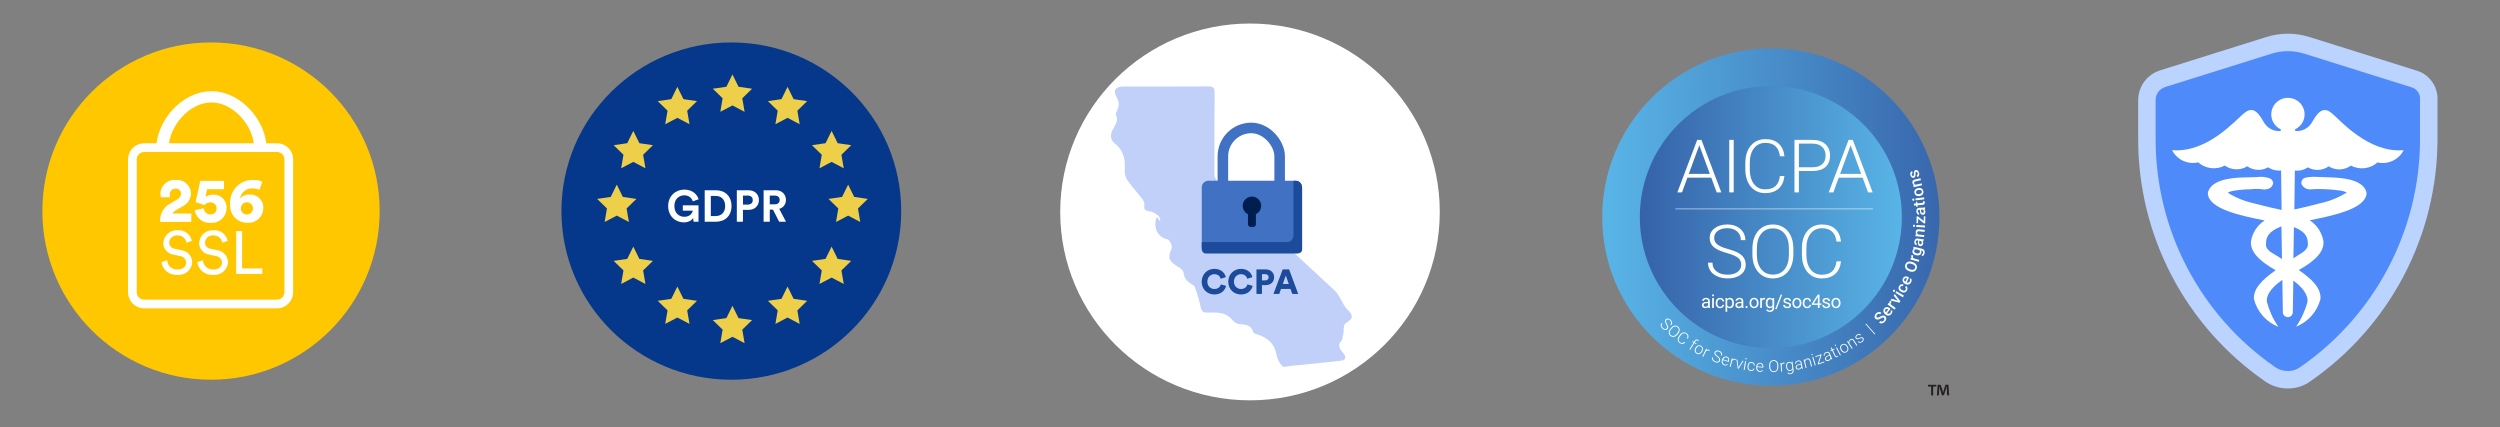 <svg width="708" height="121" viewBox="0 0 708 121" fill="none" xmlns="http://www.w3.org/2000/svg" aria-hidden="true"><rect x="0" y="0" width="708" height="121" fill="#808080" stroke="none"/><circle cx="59.761" cy="59.779" r="47.761" fill="#FFC700"/><path d="M45.541 55.857C45.394 55.242 45.396 54.601 45.546 53.986 45.696 53.372 45.99 52.802 46.404 52.324 46.817 51.845 47.339 51.472 47.925 51.235 48.511 50.998 49.146 50.904 49.776 50.96 50.289 50.909 50.807 50.96 51.301 51.11 51.795 51.26 52.254 51.506 52.653 51.833 53.052 52.161 53.382 52.563 53.625 53.018 53.868 53.474 54.019 53.972 54.07 54.486 54.078 54.579 54.084 54.673 54.087 54.768 54.071 55.522 53.849 56.256 53.446 56.893 53.042 57.529 52.472 58.043 51.798 58.379L49.599 59.683C49.266 59.864 48.993 60.138 48.811 60.47H54.175V62.831H45.362C45.272 61.805 45.483 60.775 45.968 59.867 46.453 58.959 47.192 58.212 48.095 57.716L49.991 56.61C50.903 56.071 51.26 55.592 51.26 54.813 51.26 54.445 51.114 54.092 50.854 53.832 50.594 53.572 50.241 53.426 49.873 53.426 49.815 53.425 49.757 53.429 49.699 53.436 49.289 53.416 48.887 53.558 48.581 53.832 48.275 54.106 48.089 54.49 48.064 54.9 48.057 54.984 48.057 55.068 48.064 55.151 48.064 55.395 48.1 55.637 48.172 55.869L45.541 55.857zM57.732 58.986C57.754 59.464 57.963 59.913 58.314 60.238 58.666 60.562 59.13 60.736 59.608 60.72 59.823 60.734 60.038 60.704 60.242 60.634 60.446 60.564 60.633 60.455 60.794 60.312 60.956 60.169 61.087 59.996 61.181 59.803 61.275 59.609 61.33 59.399 61.342 59.184 61.342 59.135 61.342 59.087 61.342 59.04 61.355 58.596 61.191 58.166 60.888 57.844 60.584 57.521 60.164 57.332 59.721 57.318 59.66 57.314 59.598 57.314 59.537 57.318 59.229 57.314 58.923 57.379 58.644 57.509 58.364 57.639 58.117 57.83 57.921 58.069 57.867 58.051 55.455 57.281 55.406 57.247L56.71 51.224H63.443V53.582H58.656L58.191 55.762C58.763 55.349 59.451 55.13 60.156 55.138 60.685 55.084 61.218 55.146 61.72 55.319 62.222 55.493 62.679 55.775 63.061 56.144 63.443 56.514 63.739 56.962 63.929 57.458 64.118 57.954 64.198 58.486 64.16 59.015 64.147 60.119 63.695 61.172 62.905 61.943 62.115 62.714 61.052 63.139 59.948 63.126 59.841 63.126 59.731 63.126 59.622 63.11 58.56 63.178 57.512 62.847 56.681 62.183 55.851 61.518 55.298 60.567 55.132 59.517L57.732 58.986zM73.519 53.733C72.938 53.504 72.322 53.376 71.698 53.356 70.813 53.274 69.931 53.533 69.232 54.082 68.534 54.63 68.072 55.426 67.943 56.305 68.266 55.89 68.686 55.563 69.167 55.351 69.648 55.139 70.173 55.05 70.697 55.091 71.178 55.063 71.66 55.131 72.116 55.289 72.571 55.448 72.991 55.695 73.351 56.016 73.711 56.337 74.004 56.726 74.214 57.16 74.423 57.594 74.545 58.066 74.573 58.547 74.58 58.682 74.58 58.818 74.573 58.953 74.557 60.072 74.098 61.139 73.296 61.92 72.493 62.7 71.414 63.13 70.295 63.115 70.196 63.115 70.097 63.115 69.998 63.101 68.723 63.108 67.497 62.608 66.59 61.712 65.683 60.815 65.169 59.595 65.161 58.32 65.16 58.137 65.17 57.955 65.191 57.774 65.128 56.943 65.23 56.108 65.49 55.317 65.75 54.526 66.163 53.794 66.706 53.162 67.249 52.531 67.911 52.012 68.654 51.637 69.398 51.261 70.208 51.036 71.039 50.974 71.311 50.953 71.584 50.95 71.857 50.965 72.689 50.929 73.516 51.095 74.269 51.449L73.519 53.733zM69.963 60.739C70.419 60.728 70.853 60.537 71.169 60.209 71.486 59.88 71.66 59.44 71.655 58.984 71.649 58.528 71.464 58.092 71.14 57.772 70.815 57.451 70.377 57.271 69.921 57.271 69.465 57.271 69.027 57.451 68.702 57.772 68.377 58.092 68.192 58.528 68.187 58.984 68.181 59.44 68.356 59.88 68.672 60.209 68.989 60.537 69.422 60.728 69.878 60.739H69.963zM52.813 68.737C52.717 68.136 52.401 67.592 51.928 67.21 51.454 66.828 50.856 66.635 50.248 66.668 49.967 66.642 49.685 66.672 49.416 66.756 49.147 66.84 48.897 66.976 48.681 67.156 48.465 67.337 48.286 67.558 48.155 67.808 48.024 68.057 47.944 68.33 47.919 68.61V68.687C47.914 69.121 48.072 69.543 48.36 69.868 48.648 70.194 49.047 70.4 49.48 70.449L51.294 70.842C52.143 70.928 52.931 71.321 53.511 71.948 54.09 72.575 54.42 73.391 54.44 74.245 54.411 74.746 54.285 75.237 54.067 75.69 53.849 76.142 53.544 76.548 53.169 76.882 52.795 77.217 52.358 77.475 51.883 77.64 51.409 77.806 50.907 77.877 50.406 77.849 50.354 77.849 50.302 77.845 50.25 77.838 49.176 77.931 48.107 77.609 47.264 76.938 46.422 76.266 45.869 75.297 45.72 74.229L47.327 73.709C47.347 74.07 47.437 74.424 47.594 74.751 47.75 75.077 47.969 75.369 48.239 75.611 48.508 75.853 48.823 76.039 49.164 76.159 49.506 76.279 49.867 76.33 50.229 76.31 51.904 76.31 52.726 75.443 52.726 74.377 52.705 73.896 52.508 73.44 52.175 73.094 51.841 72.748 51.393 72.535 50.914 72.495L49.179 72.12C48.368 72.022 47.621 71.63 47.078 71.019 46.535 70.408 46.234 69.62 46.231 68.803 46.297 67.798 46.752 66.859 47.5 66.185 48.247 65.511 49.228 65.156 50.234 65.194 51.169 65.102 52.105 65.359 52.862 65.915 53.619 66.47 54.145 67.285 54.339 68.204L52.813 68.737zM62.95 68.737C62.854 68.136 62.539 67.592 62.065 67.21 61.592 66.828 60.993 66.635 60.386 66.668 60.105 66.642 59.822 66.672 59.553 66.756 59.284 66.84 59.034 66.975 58.817 67.156 58.601 67.336 58.422 67.558 58.291 67.807 58.16 68.057 58.08 68.33 58.055 68.61V68.687C58.051 69.121 58.209 69.542 58.497 69.867 58.785 70.193 59.184 70.4 59.616 70.449L61.43 70.842C62.279 70.928 63.067 71.321 63.647 71.948 64.226 72.575 64.556 73.391 64.575 74.245 64.547 74.746 64.421 75.237 64.203 75.69 63.985 76.142 63.68 76.548 63.305 76.882 62.931 77.217 62.494 77.475 62.02 77.64 61.545 77.806 61.043 77.877 60.542 77.849 60.49 77.849 60.438 77.845 60.386 77.838 59.312 77.931 58.243 77.609 57.401 76.938 56.558 76.266 56.005 75.297 55.856 74.229L57.472 73.709C57.492 74.07 57.582 74.424 57.739 74.751 57.895 75.077 58.114 75.369 58.384 75.611 58.653 75.853 58.968 76.039 59.309 76.159 59.65 76.279 60.012 76.33 60.373 76.31 62.049 76.31 62.871 75.443 62.871 74.377 62.849 73.896 62.653 73.44 62.32 73.094 61.986 72.748 61.538 72.535 61.058 72.495L59.324 72.12C58.513 72.022 57.765 71.63 57.222 71.019 56.679 70.408 56.379 69.62 56.376 68.803 56.442 67.798 56.897 66.859 57.644 66.185 58.392 65.511 59.373 65.156 60.379 65.194 61.313 65.102 62.249 65.359 63.007 65.915 63.764 66.47 64.29 67.285 64.484 68.204L62.95 68.737zM66.888 77.58V65.455H68.564V76.006H74.287V77.579L66.888 77.58zM75.463 41.807H71.967C71.967 36.058 66.388 29.019 59.876 29.019 53.364 29.019 47.785 36.049 47.785 41.807H44.289C44.289 34.575 51.243 25.84 59.876 25.84 68.509 25.84 75.463 34.575 75.463 41.807z" fill="#fff"/><path d="M78.444 87.321H40.832C39.621 87.32 38.46 86.838 37.603 85.982C36.747 85.126 36.265 83.964 36.264 82.753V45.143C36.265 43.932 36.746 42.77 37.603 41.914C38.459 41.057 39.62 40.575 40.832 40.574H78.444C79.655 40.576 80.816 41.058 81.672 41.915C82.528 42.771 83.01 43.932 83.011 45.143V82.755C83.009 83.966 82.527 85.126 81.671 85.982C80.815 86.838 79.654 87.32 78.444 87.321ZM40.832 43.036C40.273 43.036 39.738 43.258 39.343 43.653C38.947 44.048 38.725 44.583 38.725 45.142V82.753C38.726 83.312 38.948 83.847 39.343 84.242C39.738 84.636 40.273 84.858 40.832 84.859H78.444C79.002 84.858 79.537 84.636 79.932 84.241C80.327 83.847 80.549 83.312 80.551 82.753V45.143C80.549 44.585 80.327 44.05 79.932 43.656C79.537 43.261 79.002 43.039 78.444 43.038L40.832 43.036Z" fill="#fff"/><path d="M207.111 107.54C233.681 107.54 255.221 86.157 255.221 59.779C255.221 33.402 233.681 12.019 207.111 12.019C180.54 12.019 159 33.402 159 59.779C159 86.157 180.54 107.54 207.111 107.54Z" fill="#05378A"/><path d="M197.822 62.792V58.154H193.372V59.662H196.188C196.087 60.291 195.446 61.397 193.799 61.397C192.304 61.397 190.984 60.353 190.984 58.342C190.984 56.231 192.442 55.313 193.787 55.313C195.232 55.313 195.974 56.231 196.2 57.023L197.859 56.432C197.42 55.062 196.125 53.691 193.787 53.691C191.373 53.691 189.224 55.464 189.224 58.342C189.224 61.221 191.273 62.98 193.674 62.98C195.019 62.98 195.899 62.377 196.301 61.774L196.414 62.792H197.822ZM201.307 61.183V55.489H202.702C204.16 55.489 205.367 56.407 205.367 58.342C205.367 60.278 204.148 61.183 202.689 61.183H201.307ZM202.752 62.792C205.291 62.792 207.164 61.158 207.164 58.342C207.164 55.527 205.304 53.88 202.765 53.88H199.572V62.792H202.752ZM210.415 57.94V55.388H211.785C212.653 55.388 213.181 55.879 213.181 56.67C213.181 57.437 212.653 57.94 211.785 57.94H210.415ZM211.999 59.436C213.759 59.436 214.928 58.279 214.928 56.658C214.928 55.049 213.759 53.88 211.999 53.88H208.668V62.792H210.403V59.436H211.999ZM220.654 62.792H222.589L220.679 59.147C221.848 58.807 222.577 57.865 222.577 56.62C222.577 55.074 221.471 53.88 219.736 53.88H216.254V62.792H218.001V59.36H218.906L220.654 62.792ZM218.001 57.865V55.388H219.409C220.289 55.388 220.804 55.879 220.804 56.633C220.804 57.362 220.289 57.865 219.409 57.865H218.001Z" fill="#fff"/><path d="M207.431 21.084L209.151 24.568 212.995 25.127 210.213 27.838 210.87 31.668 207.431 29.86 203.993 31.668 204.649 27.838 201.867 25.127 205.712 24.568 207.431 21.084zM223.032 24.595L224.751 28.079 228.596 28.638 225.814 31.349 226.47 35.178 223.032 33.37 219.593 35.178 220.25 31.349 217.468 28.638 221.313 28.079 223.032 24.595zM235.511 37.073L237.23 40.557 241.075 41.116 238.293 43.827 238.95 47.656 235.511 45.849 232.073 47.656 232.729 43.827 229.947 41.116 233.792 40.557 235.511 37.073zM240.192 52.285L241.912 55.769 245.756 56.328 242.974 59.039 243.631 62.868 240.192 61.06 236.754 62.868 237.411 59.039 234.629 56.328 238.473 55.769 240.192 52.285zM235.511 69.835L237.23 73.319 241.075 73.878 238.293 76.59 238.95 80.418 235.511 78.611 232.073 80.418 232.729 76.59 229.947 73.878 233.792 73.319 235.511 69.835zM223.032 81.146L224.751 84.63 228.596 85.188 225.814 87.9 226.47 91.729 223.032 89.921 219.593 91.729 220.25 87.9 217.468 85.188 221.313 84.63 223.032 81.146zM191.83 24.595L190.111 28.079 186.266 28.638 189.048 31.349 188.392 35.178 191.83 33.37 195.269 35.178 194.612 31.349 197.394 28.638 193.55 28.079 191.83 24.595zM179.351 37.073L177.632 40.557 173.787 41.116 176.569 43.827 175.912 47.656 179.351 45.849 182.79 47.656 182.133 43.827 184.915 41.116 181.07 40.557 179.351 37.073zM174.671 52.285L172.952 55.769 169.107 56.328 171.889 59.039 171.232 62.868 174.671 61.06 178.11 62.868 177.453 59.039 180.235 56.328 176.39 55.769 174.671 52.285zM179.351 69.835L177.632 73.319 173.787 73.878 176.569 76.59 175.912 80.418 179.351 78.611 182.79 80.418 182.133 76.59 184.915 73.878 181.07 73.319 179.351 69.835zM191.83 81.146L190.111 84.63 186.266 85.188 189.048 87.9 188.392 91.729 191.83 89.921 195.269 91.729 194.612 87.9 197.394 85.188 193.55 84.63 191.83 81.146zM207.431 86.605L209.151 90.089 212.995 90.647 210.213 93.359 210.87 97.188 207.431 95.38 203.993 97.188 204.649 93.359 201.867 90.647 205.712 90.089 207.431 86.605z" fill="#EDCF4A"/><path d="M354 113.374C383.683 113.374 407.746 89.486 407.746 60.018C407.746 30.551 383.683 6.663 354 6.663C324.317 6.663 300.254 30.551 300.254 60.018C300.254 89.486 324.317 113.374 354 113.374Z" fill="#fff"/><path d="M327.542 61.573C328.144 61.686 328.069 62.175 328.295 62.439C328.65 62.853 329.234 61.272 326.338 60.03C325.284 59.579 323.816 60.068 324.08 58.224C324.193 57.208 323.628 56.455 323.026 55.74C321.822 54.31 320.618 52.88 319.526 51.375C318.435 49.869 318.51 48.891 318.548 47.536C318.661 44.751 318.021 42.38 315.65 40.574C314.484 39.671 314.371 38.203 315.048 36.849C315.725 35.494 316.892 34.289 316.026 32.558C315.876 32.257 316.215 31.73 316.365 31.317C316.93 30.075 317.08 29.021 316.29 27.666C315.086 25.672 315.876 24.505 318.172 24.505C326.15 24.505 334.128 24.543 342.068 24.467C343.687 24.43 343.988 24.919 343.988 26.424C343.875 33.913 343.95 41.364 343.912 48.853C343.879 49.367 343.964 49.881 344.16 50.357C344.355 50.833 344.657 51.258 345.041 51.6C355.992 61.761 366.868 72.035 377.857 82.158C379.588 83.739 380.002 86.034 381.583 87.653C383.163 89.271 383.464 90.136 381.244 91.416C380.153 92.018 380.792 93.862 380.303 95.104C380.115 95.48 380.266 96.082 380.04 96.346C378.459 97.889 379.663 99.055 380.567 100.222C380.722 100.369 380.838 100.554 380.904 100.757C380.969 100.961 380.983 101.178 380.943 101.389C380.83 101.991 380.303 102.066 379.814 102.141L371.083 103.082L365.89 103.571C364.949 103.647 363.632 104.136 363.18 103.722C362.298 102.811 361.709 101.658 361.487 100.41C360.885 97.136 358.815 95.518 355.88 94.652C355.428 94.502 354.976 94.351 354.863 93.9C354.374 92.206 353.019 91.943 351.552 91.83C351.079 91.842 350.61 91.746 350.18 91.551C349.75 91.355 349.37 91.065 349.068 90.701C347.487 88.594 345.229 88.443 342.859 88.518C340.488 88.594 340.337 88.556 339.81 85.959C339.413 84.339 338.923 82.744 338.343 81.18C338.23 80.954 337.891 80.804 337.628 80.615C336.461 79.825 335.37 79.073 335.219 77.379C335.144 76.4 334.09 75.836 333.225 75.309C330.929 73.804 330.703 72.976 331.795 70.417C332.096 69.702 331.305 67.933 330.628 67.783C327.881 67.218 326.488 64.471 327.542 61.573Z" fill="#C0D0F8"/><rect x="346.321" y="36.232" width="16.078" height="27.295" rx="8.039" stroke="#4071C2" stroke-width="2.991"/><path d="M340.339 53.057C340.339 52.025 341.176 51.188 342.208 51.188H366.885C367.918 51.188 368.755 52.025 368.755 53.057V70.631C368.755 71.25 368.253 71.752 367.633 71.752H341.46C340.841 71.752 340.339 71.25 340.339 70.631V53.057Z" fill="#4071C2"/><path d="M364.564 68.554H344.173L340.339 68.554V69.871C340.339 71.188 340.862 71.752 341.384 71.752H367.178C368.573 71.752 368.805 70.874 368.747 70.436V53.317C368.747 51.21 367.12 51.059 366.307 51.247V66.109C366.446 68.065 365.203 68.554 364.564 68.554Z" fill="#1B4B9A"/><circle cx="354.547" cy="58.291" r="2.617" fill="#001D4F"/><rect x="353.426" y="58.291" width="2.243" height="5.982" rx=".748" fill="#001D4F"/><path d="M343.931 83.395C346.09 83.395 347.013 81.922 347.239 80.96L345.757 80.538C345.619 81.039 345.138 81.844 343.931 81.844C342.89 81.844 341.928 81.088 341.928 79.782C341.928 78.319 342.978 77.651 343.911 77.651C345.138 77.651 345.58 78.466 345.688 78.947L347.151 78.486C346.925 77.484 346.002 76.139 343.911 76.139C341.967 76.139 340.318 77.612 340.318 79.782C340.318 81.952 341.928 83.395 343.931 83.395ZM351.457 83.395C353.617 83.395 354.54 81.922 354.765 80.96L353.283 80.538C353.146 81.039 352.664 81.844 351.457 81.844C350.416 81.844 349.454 81.088 349.454 79.782C349.454 78.319 350.505 77.651 351.437 77.651C352.664 77.651 353.106 78.466 353.214 78.947L354.677 78.486C354.451 77.484 353.528 76.139 351.437 76.139C349.493 76.139 347.844 77.612 347.844 79.782C347.844 81.952 349.454 83.395 351.457 83.395ZM357.391 79.409V77.632H358.295C358.884 77.632 359.286 77.966 359.286 78.525C359.286 79.065 358.884 79.409 358.295 79.409H357.391ZM358.452 80.744C359.865 80.744 360.837 79.831 360.837 78.515C360.837 77.219 359.865 76.287 358.452 76.287H355.83V83.248H357.382V80.744H358.452ZM365.968 83.248H367.657L365.065 76.287H363.268L360.647 83.248H362.277L362.777 81.834H365.468L365.968 83.248ZM364.142 78.015L364.977 80.42H363.288L364.142 78.015Z" fill="#1B4B9A"/><path d="M501.5 109.221C527.872 109.221 549.25 87.842 549.25 61.471C549.25 35.099 527.872 13.721 501.5 13.721C475.128 13.721 453.75 35.099 453.75 61.471C453.75 87.842 475.128 109.221 501.5 109.221Z" fill="url(#security_svg__a)"/><path d="M501.5 98.57C521.99 98.57 538.6 81.96 538.6 61.47C538.6 40.981 521.99 24.371 501.5 24.371C481.011 24.371 464.401 40.981 464.401 61.47C464.401 81.96 481.011 98.57 501.5 98.57Z" fill="url(#security_svg__b)"/><path fill-rule="evenodd" clip-rule="evenodd" d="M471.993 93.031C472.122 92.897 472.174 92.751 472.157 92.582 472.139 92.413 472.04 92.179 471.859 91.87 471.678 91.561 471.573 91.31 471.538 91.117 471.492 90.843 471.556 90.615 471.737 90.428 471.912 90.248 472.134 90.172 472.39 90.201 472.653 90.236 472.898 90.359 473.131 90.586 473.289 90.744 473.4 90.907 473.47 91.088 473.54 91.269 473.552 91.45 473.517 91.625 473.482 91.8 473.394 91.952 473.266 92.092L473.061 91.893C473.219 91.73 473.289 91.543 473.277 91.339 473.26 91.129 473.161 90.936 472.974 90.755 472.793 90.574 472.606 90.475 472.42 90.452 472.233 90.423 472.075 90.475 471.947 90.615 471.824 90.738 471.778 90.884 471.807 91.053 471.83 91.222 471.918 91.438 472.075 91.707 472.233 91.975 472.332 92.191 472.384 92.36 472.431 92.529 472.443 92.687 472.414 92.827 472.379 92.979 472.309 93.107 472.198 93.218 472.017 93.411 471.795 93.492 471.532 93.451 471.276 93.416 471.019 93.282 470.774 93.049 470.61 92.897 470.488 92.716 470.394 92.512 470.313 92.314 470.289 92.127 470.319 91.952 470.354 91.771 470.435 91.613 470.57 91.473L470.774 91.666C470.61 91.835 470.546 92.028 470.575 92.249 470.61 92.471 470.727 92.675 470.937 92.88 471.124 93.061 471.311 93.16 471.503 93.189 471.696 93.212 471.853 93.16 471.988 93.025M475.641 93.067C475.571 92.851 475.437 92.652 475.244 92.495 475.046 92.326 474.835 92.232 474.602 92.203 474.374 92.174 474.141 92.215 473.908 92.326 473.674 92.436 473.464 92.606 473.266 92.839L473.044 93.102C472.74 93.463 472.589 93.825 472.594 94.193 472.594 94.561 472.752 94.864 473.044 95.115 473.231 95.278 473.441 95.372 473.686 95.407 473.913 95.436 474.147 95.401 474.374 95.29 474.608 95.179 474.818 95.01 475.016 94.777L475.273 94.473C475.46 94.246 475.588 94.012 475.647 93.767 475.711 93.522 475.705 93.294 475.635 93.073L475.641 93.067zM475.034 94.31L474.806 94.578C474.55 94.893 474.275 95.074 473.989 95.133 473.709 95.191 473.447 95.121 473.201 94.917 472.962 94.712 472.845 94.467 472.851 94.175 472.857 93.884 472.991 93.586 473.242 93.283L473.464 93.02C473.727 92.705 474.001 92.524 474.287 92.466 474.573 92.407 474.835 92.483 475.075 92.681 475.314 92.886 475.437 93.131 475.425 93.417 475.419 93.709 475.285 94.006 475.028 94.31H475.034zM477.264 96.96C477.03 97.222 476.767 97.362 476.487 97.391 476.207 97.415 475.927 97.327 475.635 97.123 475.443 96.989 475.303 96.808 475.215 96.592 475.133 96.37 475.116 96.142 475.163 95.909 475.209 95.664 475.32 95.425 475.489 95.191L475.74 94.841C475.91 94.602 476.108 94.421 476.324 94.292 476.528 94.17 476.756 94.112 476.995 94.129 477.223 94.141 477.444 94.222 477.643 94.368 477.935 94.578 478.104 94.818 478.156 95.092 478.209 95.366 478.156 95.652 477.981 95.95L477.754 95.781C478.028 95.285 477.946 94.876 477.503 94.555 477.258 94.38 476.995 94.327 476.721 94.409 476.441 94.485 476.19 94.689 475.956 95.01L475.723 95.337C475.495 95.646 475.39 95.95 475.396 96.236 475.402 96.528 475.53 96.755 475.769 96.93 476.003 97.1 476.225 97.175 476.429 97.146 476.633 97.117 476.832 97 477.024 96.796L477.252 96.96H477.264zM478.448 98.932L479.609 97.012 479.259 96.796 479.376 96.603 479.726 96.813 479.878 96.557C480.012 96.341 480.164 96.207 480.345 96.16 480.526 96.107 480.712 96.148 480.905 96.265 480.993 96.317 481.068 96.376 481.133 96.446L480.998 96.627C480.94 96.568 480.87 96.516 480.8 96.475 480.672 96.399 480.549 96.376 480.426 96.417 480.304 96.457 480.205 96.545 480.111 96.691L479.954 96.954 480.456 97.257 480.345 97.45 479.837 97.146 478.676 99.066 478.442 98.926 478.448 98.932zM482.253 98.599C482.183 98.301 482.002 98.074 481.716 97.916 481.529 97.817 481.337 97.77 481.138 97.788 480.94 97.799 480.759 97.87 480.584 97.992 480.415 98.115 480.269 98.284 480.158 98.494L480.129 98.541C479.948 98.879 479.895 99.194 479.965 99.492 480.035 99.79 480.216 100.017 480.502 100.175 480.683 100.274 480.87 100.321 481.08 100.309 481.278 100.297 481.459 100.233 481.628 100.105 481.809 99.97 481.955 99.801 482.054 99.603L482.078 99.55C482.259 99.218 482.311 98.903 482.247 98.599H482.253zM481.856 99.404L481.833 99.451C481.687 99.725 481.5 99.906 481.278 100 481.057 100.093 480.835 100.081 480.619 99.965 480.403 99.848 480.269 99.667 480.228 99.433 480.181 99.194 480.228 98.943 480.368 98.681L480.391 98.634C480.537 98.366 480.724 98.179 480.951 98.085 481.179 97.986 481.395 97.998 481.611 98.115 481.751 98.191 481.856 98.296 481.932 98.436 482.002 98.57 482.031 98.727 482.019 98.897 482.008 99.066 481.955 99.235 481.868 99.404H481.856zM484.097 99.41C484.045 99.375 483.992 99.34 483.94 99.317 483.794 99.241 483.648 99.224 483.49 99.258 483.345 99.294 483.21 99.381 483.088 99.527L482.358 101.056 482.113 100.939 483.169 98.71 483.415 98.827 483.245 99.183C483.502 98.978 483.771 98.949 484.062 99.089 484.132 99.124 484.179 99.159 484.208 99.194L484.097 99.416V99.41zM486.828 102.054C486.898 101.885 486.887 101.721 486.805 101.575 486.723 101.429 486.537 101.248 486.251 101.038 485.965 100.822 485.766 100.636 485.661 100.478 485.509 100.245 485.48 100.011 485.574 99.766 485.661 99.527 485.836 99.375 486.087 99.299 486.338 99.223 486.618 99.247 486.922 99.363 487.126 99.439 487.295 99.556 487.43 99.696 487.564 99.836 487.645 99.999 487.68 100.175 487.715 100.35 487.698 100.525 487.634 100.7L487.365 100.601C487.447 100.391 487.441 100.192 487.342 100.005 487.243 99.819 487.074 99.679 486.828 99.591 486.595 99.504 486.385 99.48 486.204 99.533 486.023 99.579 485.9 99.69 485.836 99.871 485.772 100.029 485.784 100.186 485.877 100.332 485.965 100.478 486.134 100.647 486.385 100.828 486.636 101.009 486.817 101.167 486.928 101.307 487.039 101.441 487.109 101.581 487.138 101.721 487.167 101.873 487.149 102.025 487.091 102.165 486.998 102.41 486.823 102.567 486.572 102.643 486.321 102.713 486.035 102.69 485.714 102.567 485.504 102.492 485.323 102.375 485.159 102.217 485.008 102.071 484.908 101.908 484.868 101.733 484.827 101.552 484.844 101.371 484.914 101.196L485.177 101.295C485.095 101.517 485.107 101.715 485.224 101.908 485.34 102.1 485.533 102.246 485.807 102.346 486.046 102.433 486.262 102.456 486.449 102.404 486.642 102.357 486.764 102.246 486.828 102.065M489.636 101.5C489.53 101.255 489.332 101.085 489.046 100.992 488.865 100.934 488.678 100.934 488.486 100.992 488.293 101.05 488.13 101.15 487.984 101.307 487.838 101.465 487.733 101.651 487.663 101.879L487.634 101.972C487.564 102.183 487.552 102.393 487.587 102.609 487.657 103.046 487.902 103.326 488.334 103.455 488.696 103.566 489.017 103.513 489.297 103.297L489.175 103.122C489.052 103.204 488.929 103.256 488.807 103.274 488.684 103.291 488.55 103.274 488.416 103.233 488.182 103.163 488.019 103.011 487.92 102.784 487.821 102.556 487.815 102.311 487.896 102.042L487.914 101.99 489.595 102.515 489.641 102.369C489.746 102.031 489.746 101.739 489.641 101.488L489.636 101.5zM489.414 102.194L489.402 102.223 487.99 101.786C488.095 101.552 488.235 101.383 488.416 101.284 488.597 101.179 488.783 101.155 488.976 101.22 489.169 101.278 489.309 101.395 489.39 101.581 489.466 101.762 489.478 101.967 489.414 102.194zM491.509 101.967C491.451 101.943 491.392 101.92 491.334 101.902 491.165 101.862 491.019 101.867 490.879 101.932 490.745 101.996 490.628 102.107 490.529 102.27L490.103 103.91 489.84 103.84 490.459 101.453 490.715 101.523 490.622 101.902C490.838 101.657 491.095 101.57 491.404 101.652 491.474 101.669 491.533 101.698 491.573 101.727L491.503 101.967H491.509zM492.332 104.05L493.499 102.159 493.773 102.218 492.361 104.441 492.151 104.394 491.748 101.792 492.022 101.85 492.332 104.05zM494.299 101.569C494.316 101.441 494.386 101.394 494.515 101.423 494.573 101.429 494.614 101.453 494.643 101.499 494.672 101.54 494.684 101.587 494.672 101.639 494.666 101.686 494.637 101.727 494.602 101.756 494.555 101.785 494.509 101.797 494.456 101.785 494.404 101.779 494.363 101.756 494.334 101.709 494.304 101.669 494.299 101.622 494.304 101.575L494.299 101.569zM494.083 104.762L493.814 104.715 494.223 102.282 494.497 102.328 494.083 104.762zM495.834 104.832C496.02 104.855 496.19 104.82 496.33 104.733 496.47 104.645 496.557 104.517 496.586 104.347L496.843 104.383C496.82 104.528 496.756 104.663 496.651 104.774 496.546 104.89 496.417 104.972 496.271 105.019 496.12 105.071 495.962 105.089 495.799 105.065 495.478 105.024 495.238 104.879 495.075 104.633 494.917 104.388 494.859 104.073 494.906 103.694L494.917 103.612C494.941 103.39 495.011 103.18 495.122 102.988 495.232 102.813 495.367 102.684 495.536 102.608 495.705 102.527 495.898 102.497 496.108 102.527 496.376 102.562 496.586 102.667 496.738 102.853 496.896 103.034 496.96 103.256 496.937 103.519L496.68 103.484C496.691 103.291 496.645 103.128 496.534 102.994 496.423 102.859 496.271 102.783 496.079 102.76 495.834 102.731 495.635 102.795 495.478 102.953 495.32 103.11 495.221 103.35 495.18 103.671L495.168 103.746C495.127 104.062 495.168 104.312 495.279 104.505 495.39 104.698 495.571 104.809 495.816 104.838M499.178 103.105C499.014 102.889 498.787 102.772 498.489 102.749 498.296 102.737 498.115 102.778 497.946 102.871 497.777 102.964 497.637 103.11 497.532 103.291 497.427 103.472 497.368 103.682 497.351 103.922V104.021C497.328 104.237 497.363 104.447 497.444 104.651 497.614 105.065 497.923 105.281 498.366 105.305 498.746 105.328 499.049 105.205 499.265 104.931L499.102 104.791C499.003 104.902 498.898 104.978 498.781 105.025 498.652 105.071 498.524 105.089 498.39 105.077 498.145 105.06 497.952 104.955 497.806 104.756 497.66 104.558 497.596 104.318 497.614 104.044V103.992L499.376 104.114 499.388 103.962C499.411 103.606 499.341 103.32 499.183 103.11L499.178 103.105zM499.119 103.863L497.643 103.764C497.689 103.513 497.789 103.315 497.94 103.175 498.086 103.029 498.267 102.964 498.477 102.982 498.682 102.988 498.839 103.075 498.962 103.239 499.078 103.396 499.131 103.595 499.125 103.834V103.863H499.119zM503.619 103.437C503.607 103.139 503.549 102.883 503.432 102.661 503.321 102.439 503.164 102.27 502.971 102.147 502.773 102.03 502.545 101.972 502.288 101.978 502.043 101.978 501.816 102.048 501.617 102.182 501.419 102.316 501.273 102.497 501.174 102.731 501.074 102.964 501.022 103.239 501.028 103.536L501.039 103.875C501.051 104.347 501.179 104.715 501.425 104.989 501.67 105.264 501.985 105.392 502.376 105.386 502.621 105.386 502.848 105.316 503.047 105.182 503.239 105.054 503.385 104.873 503.485 104.639 503.584 104.406 503.631 104.137 503.625 103.834L503.613 103.437H503.619zM503.105 104.785C502.93 105.018 502.685 105.135 502.37 105.147 502.055 105.147 501.804 105.042 501.617 104.82 501.425 104.592 501.331 104.283 501.319 103.886V103.542C501.302 103.133 501.389 102.812 501.565 102.585 501.74 102.351 501.985 102.235 502.294 102.223 502.609 102.217 502.86 102.322 503.047 102.55 503.234 102.772 503.327 103.081 503.339 103.484V103.834C503.356 104.236 503.275 104.557 503.105 104.791V104.785zM505.381 102.929C505.323 102.929 505.259 102.929 505.194 102.929 505.031 102.941 504.891 102.999 504.774 103.104 504.663 103.209 504.593 103.349 504.558 103.536L504.692 105.223 504.424 105.246 504.231 102.789 504.494 102.766 504.529 103.157C504.652 102.853 504.868 102.69 505.189 102.666 505.253 102.655 505.311 102.666 505.369 102.678L505.381 102.923V102.929zM507.943 104.82L507.634 102.422 507.383 102.457 507.418 102.813C507.208 102.568 506.939 102.469 506.607 102.509 506.315 102.55 506.099 102.69 505.959 102.935 505.819 103.181 505.772 103.496 505.824 103.875V103.91C505.877 104.295 506.005 104.587 506.204 104.791 506.402 105.001 506.647 105.089 506.933 105.042 507.266 105.001 507.499 104.85 507.639 104.581L507.68 104.885C507.71 105.124 507.669 105.317 507.558 105.468 507.453 105.62 507.283 105.708 507.056 105.737 506.793 105.772 506.548 105.684 506.326 105.474L506.198 105.655C506.309 105.778 506.443 105.859 506.601 105.912 506.764 105.97 506.933 105.982 507.103 105.964 507.406 105.923 507.628 105.801 507.785 105.597 507.937 105.392 507.995 105.13 507.955 104.815L507.943 104.82zM506.945 104.809C506.717 104.838 506.531 104.774 506.379 104.605 506.227 104.435 506.134 104.202 506.099 103.887 506.052 103.537 506.081 103.268 506.186 103.076 506.286 102.877 506.455 102.766 506.682 102.737 506.84 102.714 506.986 102.737 507.126 102.807 507.266 102.883 507.371 102.988 507.447 103.134L507.593 104.272C507.494 104.587 507.278 104.768 506.945 104.809zM510.598 104.359C510.528 104.254 510.464 104.085 510.423 103.846L510.202 102.702C510.149 102.463 510.032 102.287 509.851 102.182 509.671 102.077 509.443 102.048 509.174 102.101 508.912 102.153 508.708 102.264 508.556 102.439 508.404 102.614 508.346 102.801 508.387 102.988L508.655 102.941C508.632 102.807 508.667 102.678 508.772 102.562 508.877 102.445 509.017 102.369 509.21 102.328 509.414 102.287 509.577 102.311 509.706 102.387 509.834 102.463 509.91 102.591 509.945 102.766L509.997 103.04 509.513 103.134C509.163 103.204 508.9 103.326 508.731 103.496 508.562 103.671 508.498 103.875 508.544 104.114 508.579 104.313 508.678 104.464 508.854 104.564 509.023 104.669 509.221 104.698 509.46 104.651 509.624 104.622 509.77 104.558 509.904 104.458 510.038 104.365 510.137 104.248 510.207 104.108 510.242 104.254 510.283 104.365 510.324 104.435L510.61 104.377V104.348L510.598 104.359zM509.886 104.19C509.764 104.307 509.612 104.383 509.431 104.412 509.274 104.447 509.134 104.423 509.017 104.353 508.894 104.283 508.824 104.184 508.801 104.044 508.772 103.875 508.818 103.735 508.953 103.606 509.087 103.484 509.285 103.39 509.548 103.338L510.027 103.245 510.132 103.776C510.091 103.933 510.015 104.067 509.886 104.178V104.19zM511.001 101.762L511.112 102.165C511.164 101.995 511.246 101.855 511.363 101.745 511.48 101.628 511.62 101.552 511.777 101.517 512.034 101.447 512.244 101.47 512.408 101.587 512.571 101.698 512.688 101.902 512.763 102.188L513.166 103.758 512.904 103.828 512.501 102.258C512.443 102.042 512.361 101.896 512.244 101.815 512.127 101.733 511.976 101.721 511.777 101.768 511.614 101.809 511.48 101.896 511.38 102.031 511.281 102.165 511.223 102.328 511.211 102.515L511.631 104.155 511.369 104.225 510.756 101.838 511.007 101.774 511.001 101.762zM514.217 103.431L513.96 103.513 513.242 101.15 513.505 101.074 514.217 103.431zM512.991 100.484C512.974 100.437 512.979 100.39 513.003 100.344 513.026 100.297 513.061 100.268 513.119 100.256 513.178 100.245 513.225 100.245 513.265 100.268 513.306 100.291 513.335 100.332 513.353 100.379 513.365 100.425 513.365 100.472 513.341 100.513 513.318 100.56 513.277 100.589 513.225 100.606 513.166 100.624 513.119 100.618 513.079 100.595 513.032 100.571 513.009 100.536 512.991 100.484zM515.098 102.918L516.61 102.387 516.686 102.608 514.853 103.245 514.789 103.052 515.536 100.648 514.164 101.12 514.089 100.899 515.781 100.309 515.851 100.502 515.098 102.918zM518.956 101.657C518.862 101.57 518.769 101.412 518.681 101.19L518.238 100.111C518.139 99.889 517.993 99.737 517.789 99.673 517.59 99.603 517.363 99.626 517.106 99.731 516.861 99.83 516.68 99.982 516.569 100.186 516.458 100.391 516.435 100.583 516.51 100.764L516.761 100.665C516.709 100.537 516.721 100.408 516.802 100.268 516.884 100.128 517.007 100.023 517.182 99.953 517.374 99.871 517.543 99.86 517.678 99.912 517.818 99.965 517.923 100.07 517.987 100.233L518.092 100.49 517.637 100.682C517.304 100.817 517.077 100.986 516.942 101.196 516.802 101.4 516.785 101.61 516.884 101.838 516.954 102.025 517.088 102.153 517.275 102.217 517.462 102.287 517.666 102.27 517.882 102.182 518.034 102.118 518.168 102.025 518.279 101.908 518.39 101.791 518.466 101.657 518.506 101.505 518.571 101.64 518.629 101.739 518.687 101.803L518.956 101.692 518.944 101.669 518.956 101.657zM518.226 101.628C518.121 101.768 517.993 101.873 517.824 101.937 517.672 102.001 517.532 102.007 517.398 101.961 517.269 101.914 517.176 101.832 517.129 101.704 517.059 101.546 517.082 101.394 517.187 101.249 517.293 101.103 517.468 100.974 517.719 100.869L518.168 100.682 518.372 101.184C518.372 101.342 518.314 101.494 518.215 101.628H518.226zM518.716 98.383L518.985 98.955 519.446 98.739 519.539 98.944 519.078 99.159 519.778 100.648C519.837 100.77 519.901 100.852 519.977 100.893 520.047 100.934 520.14 100.928 520.245 100.881 520.286 100.858 520.35 100.823 520.438 100.764L520.543 100.957C520.473 101.027 520.385 101.08 520.298 101.115 520.129 101.196 519.983 101.202 519.86 101.144 519.738 101.08 519.632 100.951 519.539 100.764L518.839 99.276 518.424 99.469 518.331 99.264 518.745 99.072 518.477 98.5 518.722 98.383H518.716zM521.325 100.548L521.08 100.671 519.965 98.471 520.204 98.348 521.325 100.548zM519.598 97.858C519.574 97.811 519.568 97.77 519.586 97.718 519.603 97.665 519.633 97.63 519.685 97.607 519.732 97.578 519.784 97.572 519.831 97.589 519.878 97.607 519.913 97.636 519.936 97.683 519.959 97.73 519.965 97.77 519.948 97.817 519.93 97.87 519.895 97.905 519.849 97.928 519.802 97.957 519.755 97.963 519.703 97.945 519.656 97.928 519.621 97.899 519.598 97.852M523.269 98.12L523.239 98.074C523.053 97.741 522.813 97.525 522.522 97.426 522.23 97.327 521.944 97.356 521.658 97.519 521.471 97.624 521.331 97.764 521.238 97.939 521.144 98.115 521.103 98.307 521.115 98.517 521.133 98.739 521.197 98.949 521.308 99.142L521.331 99.188C521.518 99.515 521.757 99.737 522.049 99.836 522.341 99.935 522.633 99.906 522.913 99.743 523.094 99.644 523.234 99.509 523.339 99.328 523.438 99.147 523.473 98.961 523.461 98.756 523.45 98.54 523.385 98.336 523.263 98.126L523.269 98.12zM523.193 99.001C523.152 99.241 523.024 99.422 522.813 99.544 522.598 99.673 522.376 99.69 522.148 99.591 521.926 99.503 521.734 99.328 521.594 99.072L521.57 99.025C521.419 98.756 521.36 98.5 521.401 98.26 521.436 98.015 521.559 97.834 521.78 97.718 521.915 97.642 522.061 97.607 522.218 97.618 522.376 97.636 522.522 97.688 522.656 97.788 522.79 97.887 522.907 98.021 523 98.19L523.024 98.237C523.175 98.505 523.234 98.762 523.193 99.001zM523.315 96.586L523.548 96.936C523.543 96.767 523.572 96.609 523.648 96.452 523.718 96.312 523.828 96.195 523.969 96.102 524.19 95.956 524.395 95.909 524.587 95.967 524.78 96.026 524.955 96.177 525.118 96.422L525.999 97.782 525.772 97.928 524.885 96.568C524.762 96.388 524.634 96.271 524.5 96.23 524.365 96.189 524.208 96.23 524.039 96.335 523.893 96.422 523.799 96.551 523.747 96.714 523.694 96.872 523.694 97.047 523.741 97.228L524.663 98.646 524.435 98.792 523.093 96.72 523.309 96.58 523.315 96.586zM527.506 95.926C527.43 95.816 527.319 95.757 527.179 95.763 527.044 95.763 526.869 95.804 526.665 95.897 526.461 95.991 526.297 96.049 526.163 96.072 526.047 96.096 525.93 96.09 525.813 96.055 525.702 96.014 525.621 95.944 525.556 95.85 525.445 95.693 525.41 95.512 525.469 95.319 525.527 95.121 525.656 94.946 525.86 94.794 526.082 94.631 526.297 94.555 526.513 94.567 526.729 94.578 526.899 94.672 527.027 94.847L526.805 95.01C526.718 94.888 526.595 94.829 526.443 94.829 526.292 94.829 526.14 94.876 525.994 94.987 525.848 95.092 525.755 95.209 525.714 95.343 525.667 95.465 525.691 95.582 525.766 95.693 525.836 95.792 525.924 95.839 526.047 95.839 526.157 95.839 526.327 95.792 526.554 95.693 526.776 95.594 526.957 95.535 527.091 95.518 527.225 95.495 527.342 95.506 527.441 95.547 527.541 95.588 527.628 95.658 527.704 95.757 527.827 95.926 527.862 96.107 527.797 96.306 527.739 96.504 527.593 96.685 527.377 96.849 527.144 97.018 526.916 97.099 526.694 97.094 526.467 97.088 526.292 96.994 526.163 96.825L526.385 96.662C526.484 96.784 526.613 96.849 526.77 96.843 526.922 96.843 527.08 96.778 527.243 96.662 527.395 96.551 527.494 96.422 527.541 96.288 527.587 96.154 527.57 96.031 527.494 95.926" fill="#fff"/><path d="M528.457 91.633L528.287 91.784L530.909 94.724L531.079 94.573L528.457 91.633Z" fill="#fff"/><path fill-rule="evenodd" clip-rule="evenodd" d="M533.534 90.032C533.429 89.933 533.312 89.898 533.184 89.921 533.055 89.944 532.868 90.026 532.629 90.166 532.39 90.312 532.18 90.405 531.999 90.458 531.655 90.551 531.369 90.499 531.147 90.289 530.948 90.108 530.861 89.88 530.878 89.6 530.902 89.32 531.024 89.051 531.264 88.795 531.421 88.625 531.59 88.503 531.777 88.427 531.958 88.351 532.145 88.328 532.332 88.357 532.518 88.386 532.682 88.468 532.822 88.596L532.437 89.022C532.308 88.906 532.174 88.853 532.028 88.865 531.882 88.876 531.742 88.958 531.602 89.11 531.474 89.244 531.404 89.384 531.392 89.512 531.38 89.647 531.427 89.757 531.538 89.857 531.625 89.938 531.742 89.968 531.876 89.938 532.011 89.909 532.191 89.828 532.425 89.688 532.658 89.547 532.863 89.454 533.044 89.407 533.219 89.361 533.382 89.349 533.522 89.384 533.668 89.419 533.802 89.489 533.925 89.606 534.129 89.793 534.217 90.02 534.199 90.289 534.176 90.557 534.042 90.826 533.796 91.088 533.639 91.263 533.458 91.392 533.248 91.485 533.044 91.573 532.851 91.608 532.658 91.584 532.46 91.555 532.291 91.473 532.145 91.339L532.536 90.913C532.676 91.041 532.828 91.094 532.985 91.071 533.143 91.047 533.3 90.948 533.464 90.779 533.598 90.633 533.668 90.493 533.68 90.365 533.691 90.236 533.645 90.125 533.545 90.038M535.88 87.89L535.471 87.943C535.53 88.194 535.483 88.421 535.32 88.62 535.209 88.76 535.063 88.841 534.899 88.859 534.736 88.876 534.561 88.83 534.392 88.713L535.401 87.458 535.226 87.318C534.923 87.073 534.631 86.951 534.345 86.962 534.065 86.968 533.82 87.102 533.604 87.365 533.47 87.528 533.394 87.709 533.37 87.913 533.347 88.124 533.382 88.322 533.47 88.509 533.569 88.719 533.715 88.888 533.896 89.034L533.948 89.075C534.234 89.308 534.532 89.407 534.841 89.378 535.15 89.343 535.413 89.192 535.635 88.923 535.757 88.771 535.845 88.602 535.892 88.415 535.932 88.234 535.927 88.059 535.874 87.89H535.88zM533.849 88.036C533.826 87.89 533.861 87.762 533.954 87.651 534.053 87.528 534.164 87.47 534.292 87.458 534.421 87.447 534.561 87.499 534.713 87.604L534.742 87.627 534.082 88.45C533.954 88.31 533.872 88.17 533.849 88.03V88.036zM535.717 85.491C535.658 85.544 535.612 85.602 535.571 85.661 535.425 85.865 535.402 86.063 535.507 86.244L536.872 87.236 536.545 87.686 534.55 86.233 534.865 85.807 535.098 85.958C535.005 85.725 535.028 85.509 535.168 85.316 535.203 85.258 535.256 85.217 535.308 85.176L535.728 85.48 535.717 85.491zM537.473 85.135L536.283 83.729 536.598 83.251 538.191 85.316 537.928 85.719 535.396 85.089 535.711 84.604 537.473 85.135z" fill="#fff"/><path d="M537.068 82.451L536.784 82.927L538.903 84.193L539.187 83.717L537.068 82.451Z" fill="#fff"/><path fill-rule="evenodd" clip-rule="evenodd" d="M536.219 82.626C536.149 82.585 536.102 82.527 536.078 82.445 536.055 82.369 536.078 82.287 536.125 82.2 536.178 82.118 536.242 82.066 536.318 82.042 536.399 82.025 536.475 82.042 536.54 82.083 536.61 82.124 536.656 82.183 536.674 82.264 536.691 82.34 536.674 82.422 536.627 82.503 536.58 82.585 536.51 82.644 536.434 82.661 536.359 82.678 536.283 82.661 536.213 82.62L536.219 82.626zM539.674 82.042C539.738 81.931 539.755 81.809 539.732 81.681 539.709 81.558 539.644 81.471 539.539 81.412L539.784 80.951C539.919 81.027 540.018 81.144 540.094 81.284 540.17 81.43 540.205 81.587 540.199 81.757 540.193 81.926 540.152 82.095 540.065 82.252 539.901 82.556 539.674 82.743 539.382 82.813 539.09 82.883 538.769 82.824 538.425 82.638L538.372 82.609C538.045 82.428 537.824 82.2 537.724 81.914 537.619 81.634 537.654 81.336 537.812 81.033 537.952 80.776 538.145 80.607 538.378 80.525 538.617 80.443 538.862 80.467 539.107 80.589L538.862 81.05C538.74 80.986 538.617 80.974 538.489 81.015 538.355 81.05 538.267 81.132 538.203 81.255 538.115 81.412 538.11 81.564 538.18 81.716 538.25 81.862 538.395 82.002 538.629 82.13L538.705 82.171C538.938 82.299 539.142 82.352 539.3 82.328 539.458 82.305 539.586 82.212 539.674 82.054M541.22 78.833L540.835 78.984C540.952 79.218 540.958 79.445 540.852 79.679 540.777 79.842 540.66 79.953 540.502 80.011 540.345 80.07 540.17 80.064 539.977 79.994L540.66 78.535 540.456 78.442C540.1 78.278 539.784 78.231 539.516 78.307 539.248 78.383 539.037 78.57 538.897 78.879 538.81 79.066 538.775 79.259 538.804 79.469 538.827 79.679 538.909 79.86 539.043 80.023 539.189 80.204 539.37 80.338 539.58 80.432L539.644 80.461C539.977 80.618 540.292 80.642 540.584 80.537 540.876 80.438 541.098 80.222 541.243 79.906 541.331 79.72 541.372 79.539 541.366 79.352 541.366 79.171 541.314 79.002 541.22 78.85V78.833zM539.615 79.807C539.452 79.708 539.347 79.585 539.288 79.457 539.23 79.323 539.23 79.189 539.3 79.054 539.364 78.914 539.458 78.827 539.58 78.786 539.703 78.745 539.849 78.763 540.024 78.833L540.059 78.85 539.615 79.807zM542.848 75.331C542.796 75.092 542.667 74.876 542.475 74.689 542.282 74.496 542.031 74.35 541.722 74.245L541.547 74.181C541.243 74.076 540.957 74.035 540.689 74.059 540.42 74.082 540.193 74.175 540 74.327 539.808 74.479 539.668 74.689 539.574 74.94 539.487 75.197 539.463 75.448 539.522 75.687 539.58 75.938 539.703 76.154 539.895 76.335 540.088 76.527 540.339 76.673 540.648 76.784L540.823 76.848C541.121 76.953 541.407 76.994 541.675 76.965 541.932 76.942 542.165 76.854 542.37 76.691 542.574 76.527 542.714 76.323 542.796 76.078 542.889 75.833 542.907 75.588 542.854 75.331H542.848zM542.346 75.92C542.265 76.16 542.101 76.311 541.868 76.381 541.634 76.451 541.343 76.422 540.998 76.3L540.817 76.235C540.479 76.113 540.245 75.955 540.111 75.757 539.977 75.558 539.948 75.343 540.029 75.109 540.111 74.87 540.275 74.712 540.502 74.648 540.736 74.578 541.022 74.607 541.372 74.73L541.535 74.788C541.885 74.911 542.13 75.074 542.27 75.267 542.41 75.459 542.434 75.681 542.346 75.92zM541.856 72.36C541.821 72.43 541.798 72.495 541.774 72.576 541.704 72.821 541.751 73.014 541.914 73.148L543.537 73.615 543.385 74.146 541.016 73.463 541.161 72.956 541.43 73.02C541.261 72.833 541.208 72.623 541.272 72.395 541.29 72.325 541.319 72.273 541.36 72.214L541.856 72.36zM544.937 70.89C544.803 70.651 544.575 70.499 544.26 70.423L541.932 69.88 541.821 70.371 542.06 70.447C541.833 70.557 541.687 70.75 541.622 71.03 541.552 71.322 541.611 71.579 541.792 71.806 541.973 72.034 542.253 72.191 542.62 72.279 543.017 72.367 543.344 72.355 543.613 72.226 543.881 72.104 544.044 71.9 544.109 71.614 544.173 71.357 544.132 71.129 543.998 70.931L544.161 70.966C544.348 71.013 544.476 71.094 544.552 71.223 544.622 71.351 544.64 71.503 544.599 71.684 544.54 71.929 544.395 72.11 544.161 72.226L544.43 72.559C544.564 72.501 544.692 72.396 544.809 72.244 544.92 72.092 544.996 71.929 545.037 71.754 545.112 71.421 545.083 71.135 544.949 70.896L544.937 70.89zM543.7 71.374C543.665 71.549 543.566 71.672 543.397 71.736 543.239 71.8 543.035 71.806 542.79 71.748 542.515 71.684 542.323 71.59 542.206 71.456 542.084 71.322 542.043 71.17 542.089 70.995 542.142 70.779 542.27 70.639 542.475 70.581L543.531 70.826C543.694 70.972 543.747 71.158 543.7 71.374zM544.809 67.738H544.768C544.628 67.773 544.447 67.773 544.231 67.738L543.134 67.552C542.877 67.511 542.656 67.563 542.486 67.709 542.317 67.855 542.206 68.071 542.16 68.351 542.125 68.532 542.13 68.701 542.171 68.876 542.206 69.028 542.276 69.168 542.381 69.279 542.475 69.384 542.597 69.448 542.737 69.477L542.825 68.929C542.732 68.911 542.656 68.859 542.609 68.771 542.556 68.672 542.539 68.561 542.568 68.45 542.591 68.31 542.644 68.205 542.737 68.147 542.825 68.088 542.93 68.071 543.058 68.088L543.216 68.118 543.158 68.456C543.099 68.812 543.117 69.098 543.228 69.32 543.338 69.536 543.519 69.664 543.776 69.711 543.986 69.746 544.167 69.699 544.331 69.565 544.5 69.436 544.599 69.25 544.64 69.005 544.687 68.754 544.628 68.526 544.476 68.322 544.587 68.322 544.663 68.31 544.716 68.299L544.809 67.738zM544.22 68.83C544.202 68.946 544.155 69.034 544.08 69.092 544.004 69.156 543.91 69.174 543.811 69.156 543.683 69.139 543.589 69.069 543.537 68.952 543.484 68.841 543.473 68.684 543.508 68.479L543.56 68.188 544.021 68.263C544.103 68.328 544.161 68.415 544.196 68.514 544.231 68.62 544.243 68.725 544.22 68.835V68.83zM542.492 66.361L542.778 66.373C542.574 66.168 542.492 65.923 542.521 65.626 542.58 65.112 542.895 64.885 543.484 64.937L545.107 65.112 545.048 65.661 543.461 65.492C543.303 65.474 543.187 65.492 543.105 65.556 543.023 65.62 542.971 65.725 542.959 65.877 542.936 66.098 543.017 66.273 543.21 66.402L544.955 66.589 544.897 67.137 542.44 66.88 542.498 66.361H542.492zM545.183 63.863L545.148 64.418 542.685 64.266 542.72 63.717 545.183 63.863zM542.043 64.266C541.961 64.266 541.891 64.231 541.833 64.173 541.78 64.114 541.757 64.038 541.763 63.939 541.768 63.84 541.803 63.764 541.862 63.712 541.926 63.659 541.996 63.636 542.078 63.642 542.159 63.642 542.224 63.676 542.282 63.735 542.334 63.793 542.358 63.875 542.352 63.974 542.352 64.073 542.317 64.149 542.253 64.196 542.194 64.248 542.124 64.272 542.043 64.266zM544.791 62.574L544.815 61.261 545.258 61.272 545.217 63.274 544.856 63.263 543.222 61.979 543.198 63.21 542.755 63.204 542.79 61.272 543.14 61.278 544.791 62.574zM544.967 59.323C545.043 59.312 545.124 59.288 545.194 59.253L545.171 58.687H545.13C545.002 58.757 544.827 58.792 544.605 58.804L543.496 58.845C543.233 58.856 543.035 58.956 542.895 59.13 542.755 59.306 542.691 59.539 542.702 59.831 542.702 60.012 542.749 60.181 542.825 60.344 542.895 60.49 542.988 60.607 543.117 60.7 543.228 60.788 543.362 60.823 543.502 60.823L543.478 60.269C543.379 60.269 543.298 60.233 543.233 60.158 543.163 60.07 543.128 59.965 543.128 59.854 543.122 59.708 543.157 59.597 543.228 59.522 543.303 59.446 543.403 59.411 543.531 59.405H543.694L543.706 59.737C543.718 60.099 543.799 60.379 543.945 60.566 544.091 60.753 544.301 60.846 544.564 60.835 544.774 60.829 544.943 60.741 545.078 60.584 545.212 60.42 545.276 60.216 545.27 59.965 545.258 59.708 545.159 59.498 544.972 59.329L544.967 59.323zM544.733 60.163C544.669 60.239 544.587 60.28 544.482 60.28 544.354 60.28 544.249 60.239 544.173 60.134 544.097 60.035 544.056 59.883 544.05 59.673L544.039 59.376 544.506 59.358C544.599 59.405 544.675 59.475 544.727 59.568 544.786 59.662 544.815 59.767 544.821 59.872 544.821 59.988 544.797 60.088 544.733 60.158V60.163zM542.008 57.672L542.603 57.619 542.568 57.181 542.976 57.146 543.011 57.578 544.383 57.461C544.476 57.456 544.54 57.426 544.581 57.391 544.616 57.35 544.634 57.281 544.628 57.187 544.622 57.123 544.61 57.059 544.587 56.995L545.013 56.959C545.06 57.082 545.089 57.205 545.095 57.321 545.13 57.747 544.914 57.981 544.447 58.016L543.058 58.138 543.093 58.541 542.685 58.576 542.65 58.173 542.054 58.226 542.008 57.677V57.672zM544.902 55.897L544.966 56.451 542.521 56.743 542.451 56.189 544.902 55.897zM541.885 56.855C541.809 56.866 541.733 56.855 541.663 56.802 541.605 56.755 541.564 56.679 541.552 56.58 541.541 56.481 541.558 56.399 541.611 56.341 541.663 56.277 541.727 56.242 541.809 56.23 541.891 56.218 541.961 56.242 542.025 56.288 542.083 56.335 542.124 56.411 542.136 56.51 542.148 56.609 542.13 56.691 542.078 56.749 542.025 56.814 541.961 56.849 541.879 56.855H541.885zM544.692 54.17C544.657 53.948 544.569 53.755 544.441 53.598 544.307 53.446 544.138 53.335 543.933 53.277 543.712 53.213 543.49 53.207 543.268 53.248L543.14 53.271C542.79 53.347 542.533 53.504 542.352 53.744 542.177 53.983 542.113 54.269 542.171 54.596 542.2 54.812 542.288 54.998 542.422 55.162 542.556 55.319 542.725 55.43 542.93 55.489 543.134 55.553 543.356 55.565 543.601 55.524H543.624C544.003 55.454 544.295 55.302 544.488 55.057 544.68 54.812 544.75 54.52 544.692 54.175V54.17zM544.114 54.707C543.992 54.835 543.805 54.922 543.554 54.963 543.274 55.01 543.046 54.992 542.895 54.911 542.731 54.835 542.638 54.701 542.614 54.52 542.579 54.339 542.626 54.181 542.76 54.053 542.883 53.925 543.075 53.837 543.321 53.796 543.595 53.749 543.817 53.767 543.98 53.843 544.149 53.919 544.243 54.053 544.266 54.24 544.295 54.421 544.249 54.578 544.126 54.707H544.114zM541.821 52.512L542.095 52.437C541.839 52.308 541.675 52.098 541.611 51.812 541.494 51.31 541.722 50.989 542.294 50.849L543.881 50.481 544.004 51.018 542.446 51.38C542.294 51.415 542.189 51.474 542.13 51.555 542.072 51.637 542.06 51.754 542.095 51.905 542.148 52.121 542.282 52.261 542.504 52.32L544.214 51.923 544.336 52.46 541.932 53.02 541.815 52.512H541.821zM542.667 48.672C542.568 48.696 542.51 48.76 542.486 48.853 542.457 48.947 542.451 49.087 542.469 49.279 542.481 49.472 542.481 49.635 542.457 49.775 542.411 50.079 542.259 50.266 542.02 50.336 541.815 50.394 541.617 50.359 541.43 50.23 541.238 50.096 541.109 49.904 541.027 49.635 540.946 49.355 540.946 49.104 541.039 48.888 541.127 48.672 541.284 48.532 541.506 48.468L541.664 48.999C541.564 49.028 541.488 49.093 541.442 49.192 541.395 49.285 541.389 49.396 541.43 49.524 541.465 49.641 541.518 49.729 541.594 49.787 541.669 49.845 541.751 49.863 541.844 49.834 541.926 49.81 541.979 49.758 542.002 49.676 542.025 49.594 542.031 49.443 542.014 49.221 542.002 48.999 542.002 48.818 542.031 48.684 542.055 48.561 542.101 48.45 542.183 48.351 542.265 48.264 542.364 48.2 542.481 48.17 542.697 48.106 542.895 48.147 543.076 48.281 543.263 48.416 543.391 48.631 543.479 48.917 543.537 49.11 543.554 49.297 543.525 49.466 543.502 49.629 543.444 49.775 543.344 49.904 543.245 50.026 543.128 50.108 542.982 50.149L542.831 49.635C542.953 49.589 543.035 49.513 543.076 49.408 543.117 49.303 543.117 49.174 543.076 49.028 543.035 48.888 542.977 48.789 542.901 48.731 542.831 48.672 542.749 48.655 542.661 48.684M481.85 39.609H480.654L475.022 54.485H476.341L477.876 50.307H484.628L486.169 54.485H487.476L481.844 39.609H481.85zM478.261 49.245L481.243 41.138 484.225 49.245H478.255 478.261z" fill="#fff"/><path d="M490.984 39.609H489.729V54.485H490.984V39.609Z" fill="#fff"/><path fill-rule="evenodd" clip-rule="evenodd" d="M505.352 49.851C505.182 51.421 504.622 52.617 503.671 53.452 502.72 54.281 501.453 54.695 499.877 54.695 498.774 54.695 497.8 54.421 496.948 53.866 496.102 53.318 495.442 52.53 494.981 51.52 494.52 50.511 494.287 49.349 494.275 48.048V46.116C494.275 44.791 494.508 43.624 494.969 42.597 495.43 41.576 496.102 40.788 496.965 40.233 497.835 39.679 498.833 39.399 499.965 39.399 501.558 39.399 502.813 39.831 503.741 40.689 504.663 41.547 505.2 42.737 505.352 44.255H504.085C503.77 41.727 502.399 40.461 499.971 40.461 498.623 40.461 497.549 40.969 496.743 41.978 495.944 42.988 495.541 44.383 495.541 46.163V47.984C495.541 49.699 495.932 51.071 496.708 52.092 497.49 53.114 498.541 53.627 499.872 53.627 501.202 53.627 502.177 53.312 502.842 52.682 503.507 52.051 503.922 51.106 504.079 49.845H505.346L505.352 49.851zM516.924 40.8C516.031 40.012 514.806 39.615 513.265 39.615H508.194V54.491H509.448V48.433H513.23C514.864 48.433 516.113 48.054 516.977 47.295 517.841 46.531 518.267 45.457 518.267 44.062 518.267 42.667 517.817 41.594 516.918 40.8H516.924zM516.055 46.502C515.413 47.085 514.485 47.371 513.265 47.371H509.454V40.677H513.347C514.52 40.695 515.424 41.004 516.061 41.617 516.697 42.224 517.012 43.047 517.012 44.08 517.012 45.113 516.691 45.924 516.055 46.502zM524.715 39.609H523.519L517.887 54.485H519.206L520.735 50.307H527.493L529.034 54.485H530.341L524.709 39.609H524.715zM521.126 49.245L524.108 41.138 527.09 49.245H521.12 521.126zM493.12 74.993C493.12 74.17 492.828 73.516 492.25 73.038 491.672 72.559 490.61 72.104 489.075 71.666 487.535 71.234 486.408 70.762 485.702 70.254 484.692 69.53 484.191 68.585 484.191 67.412 484.191 66.239 484.657 65.346 485.591 64.64 486.525 63.934 487.727 63.572 489.18 63.572 490.167 63.572 491.054 63.764 491.83 64.144 492.606 64.523 493.213 65.054 493.645 65.737 494.071 66.42 494.287 67.178 494.287 68.013H493.02C493.02 66.998 492.67 66.18 491.976 65.556 491.281 64.937 490.347 64.628 489.174 64.628 488.001 64.628 487.132 64.885 486.461 65.393 485.784 65.9 485.451 66.566 485.451 67.383 485.451 68.141 485.755 68.754 486.362 69.233 486.968 69.711 487.937 70.131 489.274 70.493 490.61 70.861 491.62 71.234 492.308 71.631 492.997 72.022 493.511 72.489 493.861 73.032 494.211 73.581 494.38 74.222 494.38 74.964 494.38 76.137 493.913 77.076 492.98 77.782 492.04 78.489 490.809 78.844 489.274 78.844 488.223 78.844 487.26 78.658 486.385 78.284 485.509 77.911 484.844 77.385 484.395 76.714 483.94 76.043 483.712 75.267 483.712 74.392H484.967C484.967 75.442 485.358 76.271 486.146 76.878 486.928 77.485 487.972 77.788 489.274 77.788 490.429 77.788 491.363 77.531 492.063 77.024 492.764 76.516 493.114 75.833 493.114 74.993M507.131 66.741C506.653 65.731 505.976 64.949 505.101 64.4 504.225 63.846 503.215 63.572 502.072 63.572 500.928 63.572 499.918 63.852 499.037 64.412 498.162 64.972 497.479 65.778 497 66.822 496.522 67.867 496.282 69.069 496.282 70.423V71.958C496.282 74.071 496.819 75.746 497.887 76.989 498.955 78.232 500.356 78.85 502.095 78.85 503.245 78.85 504.26 78.57 505.141 78.01 506.017 77.45 506.694 76.656 507.166 75.623 507.639 74.59 507.878 73.382 507.878 72.016V70.237C507.861 68.912 507.61 67.739 507.131 66.735V66.741zM506.624 71.981C506.624 73.796 506.221 75.22 505.427 76.236 504.634 77.257 503.519 77.765 502.095 77.765 500.671 77.765 499.58 77.251 498.763 76.218 497.946 75.185 497.537 73.785 497.537 72.022V70.47C497.537 68.643 497.946 67.219 498.768 66.204 499.591 65.188 500.694 64.675 502.077 64.675 503.461 64.675 504.599 65.183 505.41 66.198 506.221 67.213 506.624 68.62 506.624 70.406V71.981zM521.371 74.012C521.202 75.582 520.642 76.779 519.69 77.613 518.739 78.448 517.473 78.856 515.897 78.856 514.794 78.856 513.819 78.582 512.967 78.028 512.115 77.473 511.462 76.691 511.001 75.681 510.54 74.672 510.306 73.516 510.294 72.215V70.283C510.294 68.964 510.528 67.791 510.989 66.77 511.45 65.749 512.115 64.961 512.985 64.4 513.854 63.846 514.852 63.572 515.985 63.572 517.578 63.572 518.838 63.998 519.76 64.862 520.682 65.719 521.219 66.91 521.371 68.427H520.105C519.79 65.9 518.418 64.634 515.99 64.634 514.642 64.634 513.568 65.142 512.769 66.151 511.969 67.161 511.567 68.55 511.567 70.336V72.156C511.567 73.872 511.958 75.244 512.734 76.265 513.51 77.286 514.566 77.8 515.897 77.8 517.228 77.8 518.202 77.485 518.867 76.855 519.539 76.224 519.947 75.279 520.105 74.018H521.371V74.012z" fill="#fff"/><path d="M474.532 59.171H530.359" stroke="#fff" stroke-width=".156" stroke-linecap="round" stroke-linejoin="round"/><path fill-rule="evenodd" clip-rule="evenodd" d="M483.006 86.857C483.157 86.857 483.303 86.816 483.437 86.74C483.566 86.67 483.665 86.565 483.735 86.431V85.853H483.356C482.76 85.853 482.469 86.028 482.469 86.373C482.469 86.525 482.521 86.641 482.62 86.729C482.72 86.81 482.848 86.857 483.006 86.857ZM483.811 87.225C483.782 87.166 483.758 87.067 483.741 86.927C483.519 87.161 483.251 87.277 482.936 87.277C482.655 87.277 482.428 87.201 482.253 87.044C482.066 86.886 481.978 86.688 481.984 86.443C481.984 86.151 482.101 85.923 482.323 85.754C482.545 85.591 482.86 85.509 483.262 85.509H483.735V85.287C483.735 85.118 483.683 84.984 483.583 84.885C483.484 84.785 483.332 84.733 483.14 84.733C482.965 84.733 482.825 84.774 482.702 84.867C482.585 84.949 482.527 85.06 482.527 85.182H482.043C482.043 85.042 482.095 84.902 482.194 84.774C482.299 84.634 482.439 84.529 482.603 84.459C482.784 84.383 482.971 84.342 483.169 84.342C483.496 84.342 483.753 84.424 483.934 84.587C484.114 84.75 484.214 84.972 484.219 85.258V86.559C484.219 86.816 484.254 87.026 484.319 87.178V87.219H483.811V87.225ZM484.885 87.225H485.369V84.4H484.885V87.225ZM484.844 83.653C484.844 83.577 484.867 83.507 484.914 83.455C484.961 83.402 485.031 83.373 485.124 83.373C485.217 83.373 485.287 83.402 485.34 83.455C485.387 83.507 485.41 83.577 485.41 83.653C485.41 83.729 485.387 83.793 485.34 83.852C485.287 83.904 485.217 83.927 485.124 83.927C485.031 83.927 484.961 83.904 484.914 83.852C484.861 83.793 484.838 83.729 484.844 83.653ZM487.137 86.886C487.313 86.886 487.458 86.834 487.587 86.729C487.715 86.629 487.785 86.501 487.803 86.338H488.258C488.246 86.507 488.194 86.659 488.089 86.799C487.984 86.945 487.849 87.061 487.68 87.149C487.511 87.237 487.324 87.283 487.137 87.277C486.752 87.277 486.449 87.149 486.221 86.892C485.994 86.635 485.883 86.285 485.883 85.842V85.76C485.883 85.486 485.935 85.241 486.034 85.025C486.134 84.809 486.28 84.645 486.466 84.529C486.653 84.412 486.881 84.353 487.137 84.353C487.453 84.353 487.715 84.447 487.931 84.634C488.141 84.826 488.252 85.071 488.264 85.375H487.809C487.797 85.2 487.733 85.048 487.598 84.925C487.464 84.803 487.318 84.745 487.137 84.75C486.892 84.75 486.7 84.838 486.566 85.013C486.431 85.188 486.361 85.445 486.361 85.778V85.871C486.361 86.198 486.425 86.449 486.56 86.624C486.694 86.799 486.887 86.886 487.132 86.886M490.569 85.789C490.569 85.468 490.499 85.217 490.365 85.036C490.231 84.85 490.044 84.756 489.804 84.756C489.513 84.756 489.291 84.885 489.151 85.147V86.495C489.297 86.752 489.513 86.88 489.816 86.88C490.044 86.88 490.231 86.787 490.371 86.606C490.505 86.425 490.575 86.151 490.575 85.789M491.053 85.842C491.053 86.268 490.954 86.618 490.762 86.88C490.563 87.143 490.301 87.277 489.962 87.277C489.624 87.277 489.349 87.166 489.151 86.951V88.31H488.666V84.4H489.104L489.128 84.715C489.326 84.47 489.594 84.353 489.945 84.353C490.295 84.353 490.552 84.482 490.75 84.739C490.948 84.996 491.048 85.351 491.048 85.807V85.853L491.053 85.842ZM492.477 86.851C492.629 86.851 492.775 86.81 492.909 86.735C493.038 86.665 493.137 86.559 493.207 86.425V85.847H492.828C492.232 85.847 491.94 86.023 491.94 86.367C491.94 86.519 491.993 86.635 492.092 86.723C492.191 86.805 492.32 86.851 492.477 86.851ZM493.283 87.219C493.254 87.161 493.23 87.061 493.213 86.921C492.985 87.155 492.722 87.272 492.407 87.272C492.127 87.272 491.9 87.196 491.725 87.038C491.538 86.88 491.45 86.682 491.456 86.437C491.456 86.145 491.567 85.918 491.795 85.748C492.016 85.585 492.331 85.503 492.734 85.503H493.207V85.281C493.207 85.112 493.154 84.978 493.055 84.879C492.956 84.779 492.804 84.727 492.606 84.727C492.437 84.727 492.291 84.768 492.174 84.861C492.057 84.943 491.999 85.054 491.999 85.176H491.514C491.514 85.036 491.567 84.896 491.666 84.768C491.777 84.628 491.911 84.523 492.075 84.453C492.256 84.377 492.442 84.336 492.641 84.336C492.968 84.336 493.224 84.418 493.405 84.581C493.592 84.745 493.685 84.966 493.697 85.252V86.554C493.697 86.81 493.726 87.02 493.796 87.172V87.213H493.289L493.283 87.219ZM494.322 86.962C494.322 86.88 494.345 86.81 494.397 86.752C494.45 86.694 494.52 86.67 494.619 86.67C494.718 86.67 494.794 86.7 494.847 86.752C494.899 86.81 494.928 86.88 494.923 86.962C494.923 87.038 494.899 87.108 494.847 87.161C494.794 87.213 494.718 87.242 494.619 87.242C494.52 87.242 494.444 87.213 494.397 87.161C494.345 87.102 494.322 87.038 494.327 86.962M495.944 85.836C495.944 86.151 496.014 86.396 496.166 86.589C496.312 86.775 496.504 86.869 496.749 86.869C496.994 86.869 497.187 86.775 497.333 86.583C497.479 86.39 497.549 86.122 497.549 85.772C497.549 85.462 497.479 85.211 497.327 85.019C497.181 84.82 496.989 84.727 496.743 84.733C496.504 84.733 496.312 84.826 496.166 85.013C496.02 85.206 495.944 85.474 495.944 85.83V85.836ZM495.46 85.778C495.46 85.503 495.512 85.252 495.623 85.031C495.728 84.809 495.886 84.639 496.078 84.517C496.271 84.394 496.493 84.336 496.743 84.336C497.129 84.336 497.444 84.47 497.677 84.739C497.911 85.007 498.033 85.357 498.033 85.801V85.836C498.033 86.11 497.981 86.355 497.876 86.577C497.776 86.793 497.625 86.962 497.426 87.091C497.216 87.213 496.994 87.277 496.749 87.272C496.364 87.272 496.055 87.137 495.821 86.875C495.582 86.606 495.465 86.256 495.465 85.818V85.783L495.46 85.778ZM499.866 84.826C499.784 84.814 499.708 84.809 499.626 84.809C499.311 84.809 499.095 84.943 498.979 85.211V87.213H498.494V84.388H498.961V84.715C499.13 84.464 499.352 84.336 499.644 84.336C499.737 84.336 499.813 84.348 499.86 84.371V84.82L499.866 84.826ZM500.543 85.836C500.543 86.157 500.607 86.402 500.741 86.589C500.875 86.77 501.056 86.863 501.29 86.863C501.593 86.863 501.815 86.723 501.961 86.449V85.159C501.815 84.89 501.593 84.75 501.296 84.75C501.062 84.75 500.875 84.844 500.741 85.025C500.607 85.206 500.543 85.474 500.543 85.836ZM500.058 85.783C500.058 85.34 500.158 84.99 500.362 84.733C500.566 84.47 500.835 84.342 501.173 84.342C501.511 84.342 501.786 84.464 501.978 84.71L502.002 84.394H502.445V87.155C502.445 87.517 502.334 87.808 502.118 88.019C501.902 88.229 501.611 88.334 501.243 88.334C501.039 88.334 500.84 88.293 500.648 88.205C500.455 88.118 500.303 87.995 500.198 87.849L500.449 87.557C500.659 87.814 500.91 87.943 501.208 87.943C501.447 87.943 501.628 87.878 501.757 87.744C501.891 87.61 501.955 87.429 501.955 87.184V86.939C501.762 87.161 501.5 87.277 501.161 87.277C500.823 87.277 500.566 87.143 500.356 86.875C500.146 86.606 500.052 86.244 500.052 85.789M503.128 87.552H502.714L504.301 83.426H504.715L503.134 87.552H503.128ZM506.746 86.478C506.746 86.349 506.705 86.25 506.6 86.174C506.501 86.104 506.332 86.04 506.087 85.988C505.842 85.935 505.649 85.871 505.503 85.801C505.357 85.731 505.252 85.643 505.182 85.538C505.112 85.433 505.077 85.311 505.077 85.176C505.077 84.949 505.176 84.75 505.369 84.593C505.562 84.435 505.818 84.353 506.122 84.353C506.443 84.353 506.7 84.435 506.904 84.604C507.102 84.768 507.202 84.978 507.202 85.241H506.717C506.717 85.106 506.659 84.996 506.548 84.896C506.437 84.797 506.297 84.75 506.122 84.75C505.947 84.75 505.807 84.785 505.708 84.867C505.608 84.943 505.556 85.042 505.562 85.171C505.562 85.287 505.608 85.375 505.702 85.433C505.795 85.492 505.964 85.55 506.204 85.602C506.443 85.655 506.641 85.719 506.787 85.795C506.939 85.871 507.05 85.964 507.12 86.063C507.19 86.163 507.231 86.297 507.231 86.449C507.231 86.7 507.126 86.904 506.927 87.056C506.723 87.207 506.46 87.283 506.139 87.283C505.912 87.283 505.713 87.242 505.538 87.166C505.369 87.096 505.235 86.98 505.13 86.828C505.031 86.688 504.984 86.536 504.984 86.361H505.468C505.48 86.525 505.538 86.653 505.661 86.746C505.783 86.84 505.941 86.886 506.139 86.886C506.32 86.886 506.472 86.851 506.577 86.775C506.688 86.705 506.746 86.606 506.746 86.478ZM508.083 85.847C508.083 86.163 508.153 86.408 508.305 86.6C508.45 86.787 508.643 86.88 508.888 86.88C509.133 86.88 509.326 86.787 509.472 86.594C509.618 86.402 509.688 86.133 509.688 85.783C509.688 85.474 509.618 85.223 509.466 85.031C509.32 84.832 509.127 84.739 508.882 84.745C508.643 84.745 508.45 84.838 508.305 85.025C508.159 85.217 508.083 85.486 508.083 85.842V85.847ZM507.598 85.789C507.598 85.515 507.651 85.264 507.762 85.042C507.867 84.82 508.019 84.651 508.211 84.529C508.41 84.406 508.626 84.348 508.876 84.348C509.262 84.348 509.571 84.482 509.81 84.75C510.05 85.019 510.166 85.369 510.166 85.812V85.847C510.166 86.122 510.114 86.367 510.009 86.589C509.909 86.805 509.758 86.974 509.559 87.102C509.355 87.225 509.127 87.289 508.882 87.283C508.503 87.283 508.188 87.149 507.954 86.886C507.721 86.624 507.598 86.268 507.598 85.83V85.795V85.789ZM511.777 86.886C511.946 86.886 512.098 86.834 512.226 86.729C512.355 86.629 512.425 86.501 512.442 86.338H512.897C512.886 86.507 512.833 86.659 512.728 86.799C512.623 86.945 512.489 87.061 512.32 87.149C512.15 87.237 511.964 87.283 511.777 87.277C511.392 87.277 511.088 87.149 510.861 86.892C510.633 86.635 510.522 86.285 510.522 85.842V85.76C510.522 85.486 510.575 85.241 510.674 85.025C510.773 84.809 510.919 84.645 511.112 84.529C511.298 84.412 511.526 84.353 511.777 84.353C512.092 84.353 512.361 84.447 512.571 84.634C512.781 84.826 512.892 85.071 512.903 85.375H512.448C512.436 85.2 512.366 85.048 512.238 84.925C512.11 84.803 511.958 84.745 511.777 84.75C511.532 84.75 511.345 84.838 511.205 85.013C511.071 85.188 511.001 85.445 511.001 85.778V85.871C511.001 86.198 511.071 86.449 511.205 86.624C511.339 86.799 511.526 86.886 511.777 86.886ZM513.627 85.947H514.812V84.085L514.753 84.19L513.627 85.947ZM515.296 85.947H515.821V86.344H515.296V87.231H514.812V86.344H513.084V86.063L514.782 83.426H515.296V85.947ZM517.817 86.478C517.817 86.349 517.776 86.25 517.671 86.174C517.572 86.104 517.403 86.04 517.158 85.988C516.913 85.935 516.72 85.871 516.574 85.801C516.428 85.731 516.323 85.643 516.253 85.538C516.183 85.433 516.148 85.311 516.148 85.176C516.148 84.949 516.247 84.75 516.44 84.593C516.633 84.435 516.889 84.353 517.193 84.353C517.514 84.353 517.771 84.435 517.975 84.604C518.173 84.768 518.272 84.978 518.272 85.241H517.788C517.788 85.106 517.736 84.996 517.619 84.896C517.508 84.803 517.368 84.75 517.193 84.75C517.018 84.75 516.878 84.785 516.778 84.867C516.679 84.943 516.627 85.042 516.633 85.171C516.633 85.287 516.679 85.375 516.773 85.433C516.866 85.492 517.035 85.55 517.274 85.602C517.514 85.655 517.712 85.719 517.858 85.795C518.01 85.871 518.121 85.964 518.191 86.063C518.261 86.163 518.302 86.297 518.302 86.449C518.302 86.7 518.197 86.904 517.998 87.056C517.794 87.207 517.531 87.283 517.21 87.283C516.983 87.283 516.784 87.242 516.609 87.166C516.44 87.096 516.306 86.98 516.201 86.828C516.101 86.688 516.055 86.536 516.055 86.361H516.539C516.551 86.525 516.609 86.653 516.732 86.746C516.854 86.84 517.012 86.886 517.21 86.886C517.391 86.886 517.543 86.851 517.648 86.775C517.759 86.705 517.817 86.606 517.817 86.478ZM519.154 85.847C519.154 86.163 519.224 86.408 519.37 86.6C519.515 86.799 519.708 86.892 519.953 86.88C520.198 86.88 520.391 86.787 520.537 86.594C520.683 86.402 520.753 86.133 520.753 85.783C520.753 85.474 520.677 85.223 520.531 85.031C520.385 84.832 520.192 84.739 519.947 84.745C519.708 84.745 519.515 84.838 519.37 85.025C519.224 85.217 519.148 85.486 519.148 85.842M518.663 85.783C518.663 85.509 518.716 85.258 518.827 85.036C518.932 84.82 519.078 84.651 519.282 84.523C519.48 84.4 519.696 84.342 519.947 84.342C520.333 84.342 520.642 84.476 520.881 84.745C521.12 85.013 521.237 85.363 521.237 85.807V85.842C521.237 86.116 521.185 86.361 521.08 86.583C520.98 86.799 520.829 86.968 520.63 87.096C520.42 87.219 520.198 87.283 519.953 87.277C519.568 87.277 519.259 87.143 519.025 86.88C518.792 86.618 518.669 86.262 518.669 85.824V85.789L518.663 85.783Z" fill="#fff"/><g clip-path="url(#security_svg__c)"><path fill-rule="evenodd" clip-rule="evenodd" d="M551.437 111.971L551.33 110.199C551.321 109.971 551.321 109.681 551.313 109.357H551.28C551.206 109.62 551.123 109.979 551.04 110.251L550.527 111.918H549.948L549.434 110.208C549.385 109.979 549.302 109.62 549.236 109.357H549.203C549.203 109.629 549.194 109.918 549.186 110.199L549.079 111.971H548.541L548.748 108.971H549.592L550.088 110.436C550.154 110.664 550.196 110.892 550.27 111.199H550.287C550.361 110.918 550.419 110.664 550.486 110.444L550.974 108.962H551.785L552 111.962H551.437V111.971ZM548.375 108.971V109.471H547.465V111.971H546.902V109.471H546V108.971H548.375Z" fill="#231F20"/></g><path d="M683.426 22.286L653.289 12.837C649.806 11.746 646.072 11.746 642.59 12.837L612.454 22.289C611.169 22.689 610.044 23.487 609.243 24.568C608.443 25.649 608.007 26.956 608 28.301V39.563C608.015 52.609 611.189 65.459 617.252 77.015C623.316 88.571 632.089 98.49 642.822 105.927C644.296 106.977 646.061 107.54 647.872 107.539C649.697 107.571 651.482 106.997 652.946 105.908C663.679 98.471 672.454 88.555 678.527 77.004C684.599 65.454 687.788 52.609 687.823 39.563V28.397C687.923 27.025 687.537 25.662 686.733 24.546C685.93 23.429 684.759 22.629 683.426 22.286Z" fill="#4E8AF9" stroke="#BBD3FF" stroke-width="4.942"/><path d="M660.426 32.104C658.384 30.435 656.9 30.853 654.855 34.464C654.402 35.335 653.696 36.052 652.828 36.522C651.961 36.992 650.972 37.194 649.987 37.103V36.616C650.953 36.156 651.733 35.384 652.199 34.427C652.665 33.471 652.789 32.385 652.551 31.349C652.314 30.313 651.728 29.388 650.89 28.725C650.053 28.062 649.013 27.701 647.941 27.701C646.87 27.701 645.83 28.062 644.993 28.725C644.155 29.388 643.569 30.313 643.331 31.349C643.094 32.385 643.218 33.471 643.684 34.427C644.15 35.384 644.929 36.156 645.895 36.616V37.11C644.911 37.2 643.922 36.997 643.055 36.525C642.188 36.054 641.483 35.336 641.03 34.464C638.989 30.798 637.504 30.432 635.46 32.104C633.345 33.769 625.161 43.42 615.129 42.516C615.791 43.832 616.879 44.89 618.22 45.519C619.56 46.149 621.075 46.313 622.522 45.986C623.536 46.883 624.804 47.45 626.153 47.611C627.503 47.772 628.87 47.52 630.07 46.887C630.989 47.541 632.083 47.91 633.213 47.947C634.344 47.985 635.46 47.689 636.421 47.097C637.276 47.701 638.288 48.048 639.337 48.097C640.386 48.147 641.427 47.896 642.336 47.375C643.409 48.103 644.711 48.423 646.003 48.277L646.149 59.456C645.938 59.387 645.728 59.387 645.516 59.312C645.516 59.312 642.13 58.619 638.604 57.648C635.88 57.085 633.278 56.051 630.916 54.595C630.99 54.524 631.061 54.524 631.126 54.45C631.572 54.239 632.049 54.098 632.539 54.032C634.077 53.772 635.634 53.633 637.195 53.619C638.552 53.434 639.929 53.458 641.278 53.688C641.278 53.544 643.256 53.898 643.747 51.953C643.756 51.944 643.764 51.933 643.769 51.922C643.774 51.91 643.776 51.898 643.776 51.885C643.776 51.872 643.774 51.86 643.769 51.848C643.764 51.836 643.756 51.826 643.747 51.817C643.602 50.498 642.546 50.427 641.706 50.219C640.87 50.05 640.011 50.026 639.167 50.15C636.061 50.358 626.468 49.596 625.27 54.596V54.94C625.692 59.244 634.723 61.121 641.354 62.437C640.314 63.099 639.429 63.974 638.76 65.004C638.09 66.034 637.652 67.195 637.474 68.408C637.262 71.116 639.447 73.681 644.456 76.53C640.644 79.239 638.105 81.736 638.317 84.722C638.769 86.476 639.63 88.099 640.83 89.462C642.031 90.825 643.538 91.89 645.229 92.57C643.747 90.409 642.649 88.013 641.983 85.484C641.773 84.018 642.619 81.869 646.358 79.253L646.504 88.417C646.504 88.788 646.652 89.144 646.917 89.406C647.181 89.668 647.54 89.815 647.914 89.815C648.288 89.815 648.646 89.668 648.911 89.406C649.175 89.144 649.324 88.788 649.324 88.417L649.47 79.459C652.854 81.959 653.632 84.04 653.49 85.43C652.826 87.958 651.728 90.355 650.246 92.515C651.938 91.838 653.447 90.774 654.648 89.41C655.848 88.047 656.709 86.422 657.158 84.667C657.368 81.615 654.825 79.114 651.018 76.475C656.096 73.627 658.215 71.061 658.001 68.353C657.803 67.146 657.356 65.993 656.688 64.966C656.02 63.938 655.145 63.059 654.119 62.382C660.681 61.062 669.781 59.189 670.203 54.886V54.541C669.005 49.61 659.411 50.377 656.308 50.095C655.461 50.04 654.611 50.063 653.769 50.164C652.919 50.309 651.861 50.372 651.727 51.762V51.907C651.897 52.42 652.229 52.866 652.673 53.178C653.118 53.49 653.651 53.653 654.196 53.642C655.557 53.516 656.925 53.493 658.29 53.572C659.848 53.622 661.403 53.76 662.946 53.986C663.431 54.074 663.904 54.213 664.359 54.401C664.429 54.473 664.569 54.473 664.569 54.546C662.207 56.004 659.605 57.038 656.881 57.6C653.355 58.57 649.969 59.263 649.969 59.263C649.93 59.258 649.891 59.263 649.855 59.275C649.818 59.287 649.785 59.307 649.757 59.334L649.903 48.293C651.196 48.452 652.503 48.131 653.571 47.391C654.48 47.911 655.521 48.162 656.569 48.113C657.618 48.063 658.63 47.716 659.485 47.111C660.432 47.709 661.539 48.008 662.66 47.971C663.781 47.934 664.865 47.562 665.769 46.903C666.97 47.535 668.337 47.788 669.686 47.627C671.036 47.465 672.303 46.898 673.318 46.001C674.764 46.328 676.279 46.164 677.62 45.534C678.961 44.905 680.05 43.847 680.711 42.53C670.663 43.422 662.479 33.769 660.426 32.104ZM643.425 71.618C642.153 70.856 641.577 69.815 641.732 69.119C641.802 68.147 641.452 65.857 646.107 64.119L646.253 73.352C645.353 72.788 644.418 72.165 643.431 71.618H643.425ZM653.584 69.119C653.73 69.815 653.088 70.855 651.891 71.618C651.045 72.105 650.267 72.659 649.492 73.147L649.637 64.326C653.804 65.916 653.52 68.134 653.59 69.109L653.584 69.119Z" fill="#fff"/><defs><linearGradient id="security_svg__a" x1="549.25" y1="65.308" x2="453.75" y2="64.881" gradientUnits="userSpaceOnUse"><stop stop-color="#3867AD"/><stop offset="1" stop-color="#59B5E7"/></linearGradient><linearGradient id="security_svg__b" x1="463.982" y1="61.471" x2="539.018" y2="61.471" gradientUnits="userSpaceOnUse"><stop stop-color="#3561A8"/><stop offset="1" stop-color="#59B5E7"/></linearGradient><clipPath id="security_svg__c"><path fill="#fff" transform="translate(546 108.971)" d="M0 0H6V3H0z"/></clipPath></defs></svg>